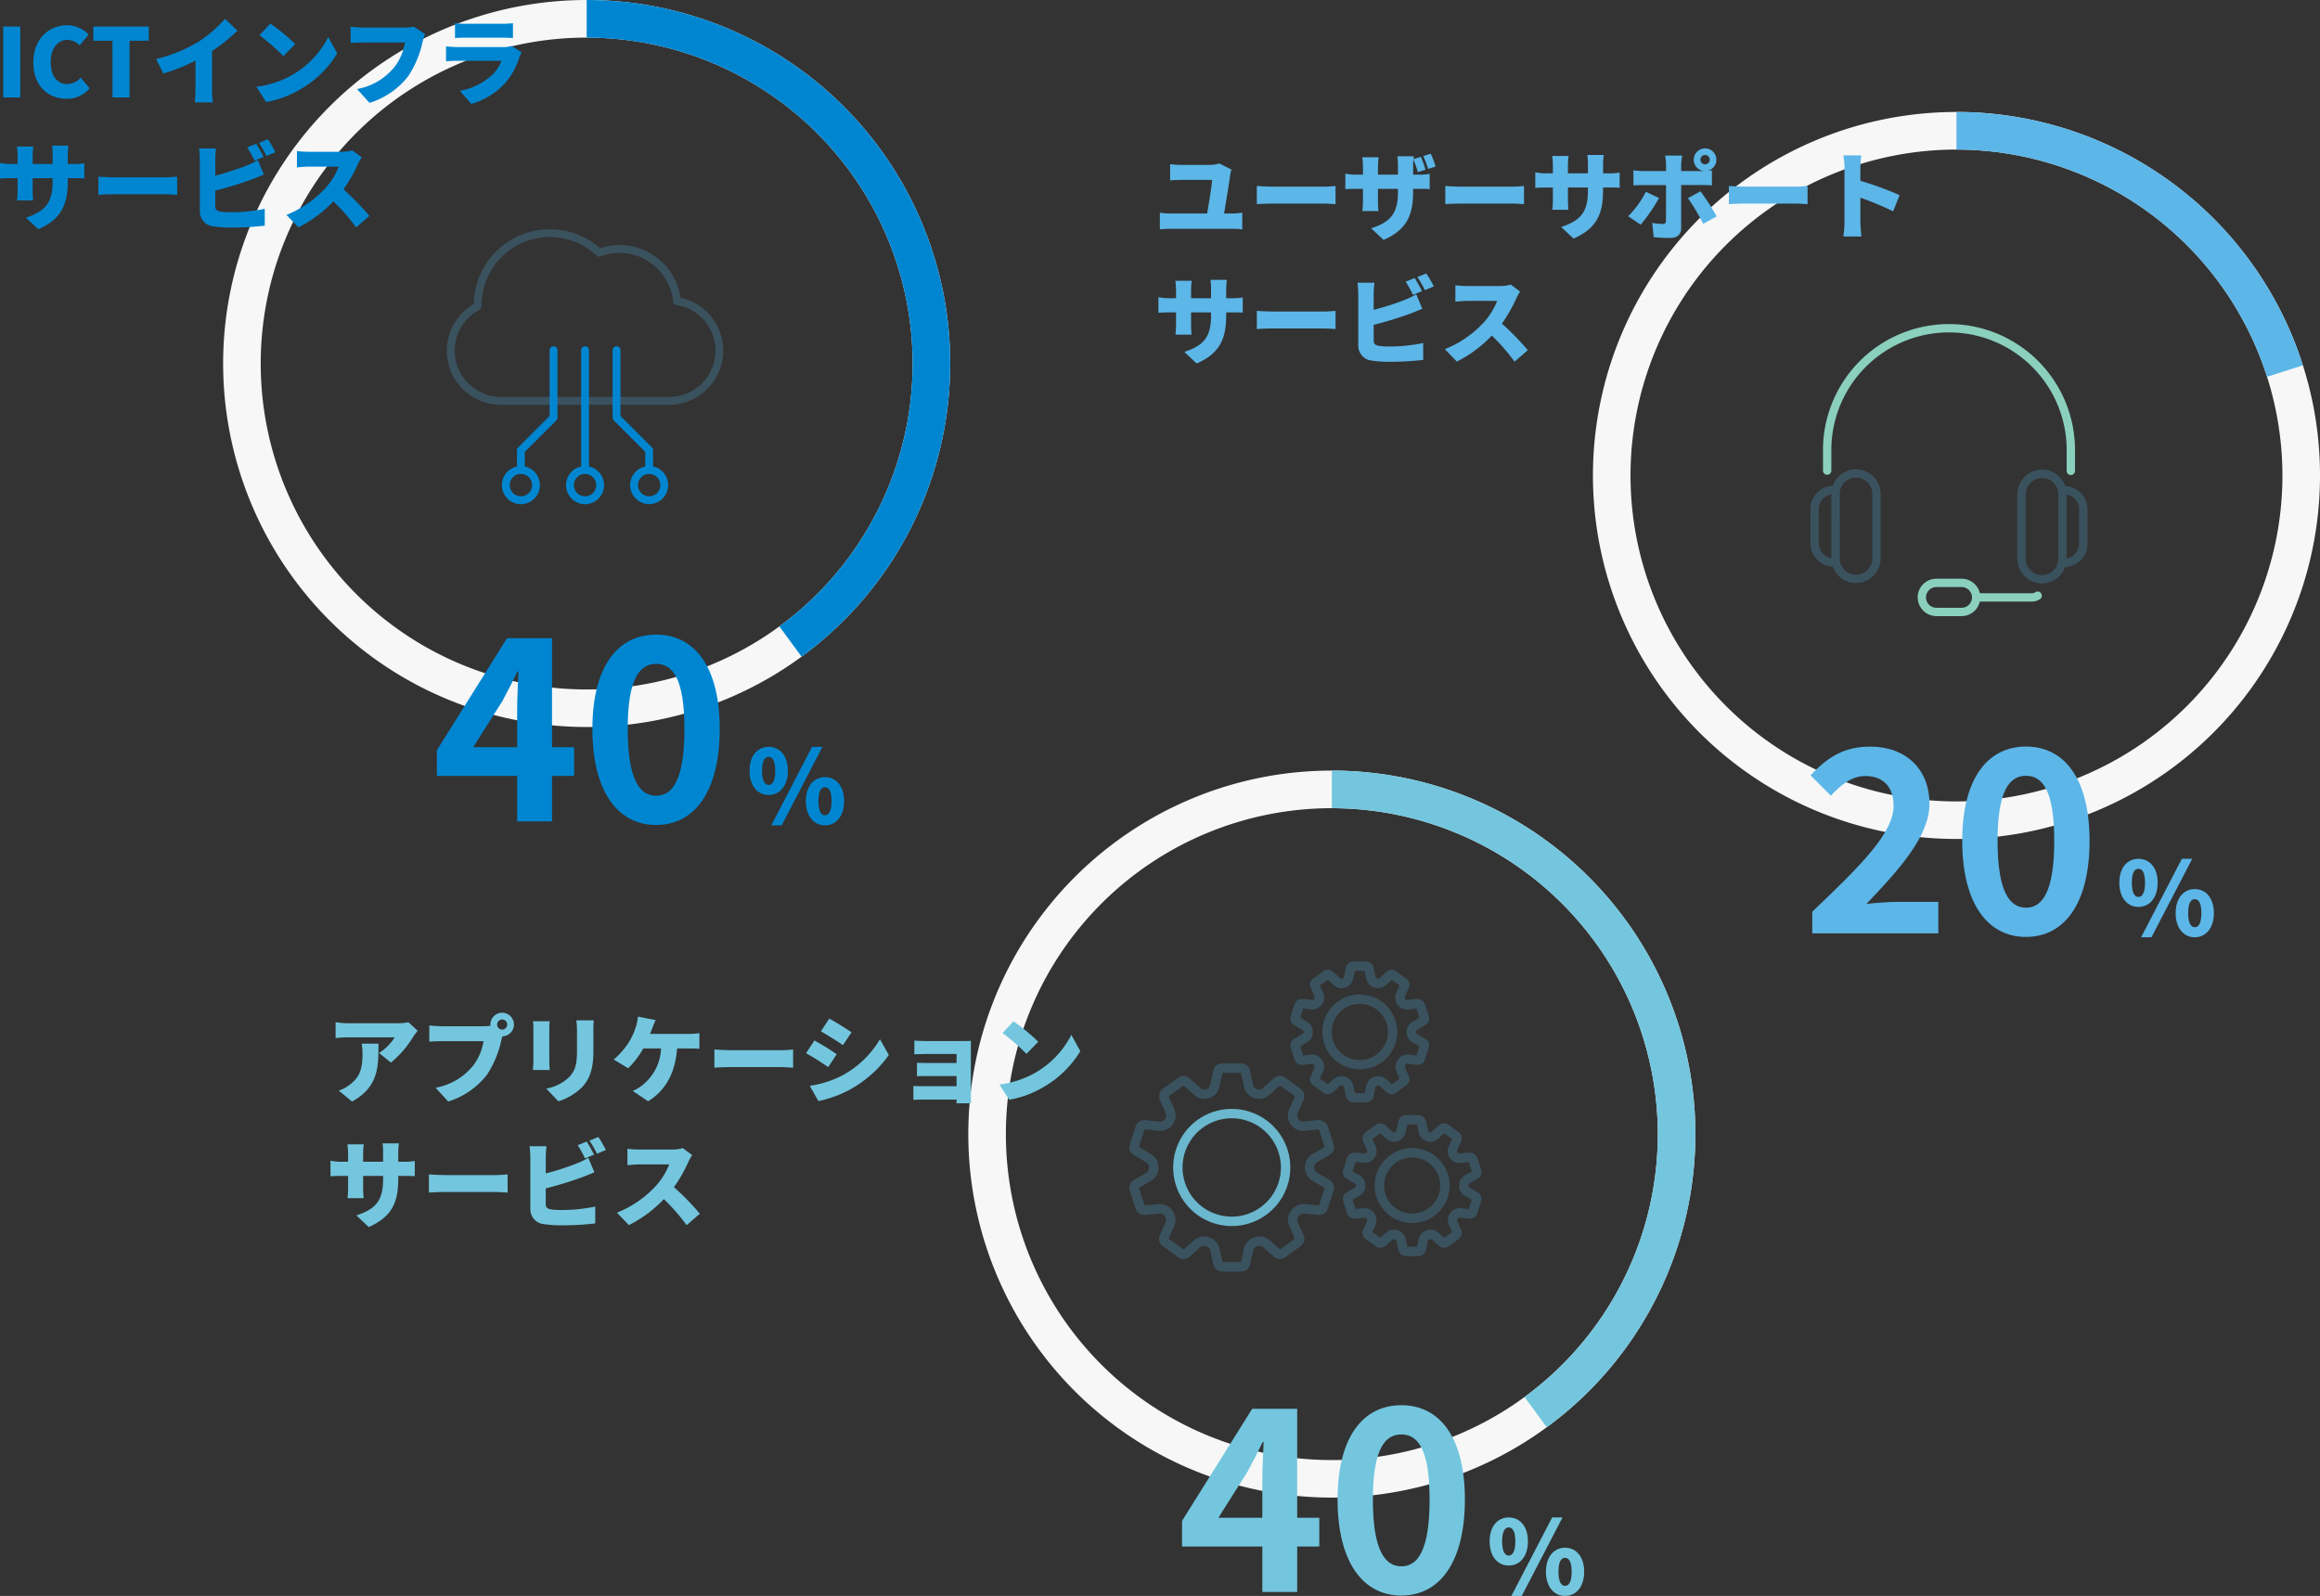 <svg xmlns="http://www.w3.org/2000/svg" xmlns:xlink="http://www.w3.org/1999/xlink" width="287.543" height="197.821" viewBox="0 0 287.543 197.821">
  <rect x="0" y="0" width="287.543" height="197.821" fill="#333333" stroke="none"/>
  <defs>
    <clipPath id="clip-path">
      <path id="楕円形_179" data-name="楕円形 179" d="M45.057,4.661a40.4,40.4,0,1,0,40.4,40.4,40.441,40.441,0,0,0-40.4-40.4m0-4.661A45.057,45.057,0,1,1,0,45.057,45.057,45.057,0,0,1,45.057,0Z" fill="#f7f7f7"/>
    </clipPath>
  </defs>
  <g id="グループ_3201" data-name="グループ 3201" transform="translate(-43.924 -1421.135)">
    <g id="グループ_2866" data-name="グループ 2866">
      <g id="グループ_2865" data-name="グループ 2865" transform="translate(-0.433 -5.399)">
        <path id="パス_37" data-name="パス 37" d="M3130.545,1083.25a7.259,7.259,0,1,1-5.132,2.126,7.237,7.237,0,0,1,5.132-2.126Zm4.309,2.949a6.094,6.094,0,1,0,1.785,4.309A6.076,6.076,0,0,0,3134.854,1086.2Z" transform="translate(-2933.526 480.737)" fill="#6ab7ce" fill-rule="evenodd"/>
        <path id="パス_38" data-name="パス 38" d="M3092.475,1038a.7.7,0,0,0,.713-.15l1.367-1.216a1.106,1.106,0,0,1,1.385-.069l1.927,1.4a1.107,1.107,0,0,1,.42.606l.009.035a1.1,1.1,0,0,1-.065.7l-.729,1.663a.707.707,0,0,0,.08.728l.009.012a.7.7,0,0,0,.664.3l1.7-.168a1.227,1.227,0,0,1,1.3.849l.7,2.164a1.109,1.109,0,0,1-.017.736,1.1,1.1,0,0,1-.477.559l-1.545.9a.707.707,0,0,0-.364.637v.039a.7.7,0,0,0,.363.63l1.547.906a1.1,1.1,0,0,1,.493,1.3l-.736,2.265a1.1,1.1,0,0,1-.446.586l-.048.028a1.1,1.1,0,0,1-.667.145l-1.757-.174a.708.708,0,0,0-.668.3l-.049.067a.724.724,0,0,0-.128.334.739.739,0,0,0,.062.375l.709,1.618a1.1,1.1,0,0,1-.364,1.339l-1.927,1.4a1.1,1.1,0,0,1-1.385-.069l-1.3-1.16a.725.725,0,0,0-.334-.175.737.737,0,0,0-.381.028l-.1.03a.7.7,0,0,0-.469.533l-.374,1.707a1.108,1.108,0,0,1-1.082.872h-2.382a1.109,1.109,0,0,1-1.082-.872l-.373-1.7a.7.7,0,0,0-.49-.54l-.079-.025a.747.747,0,0,0-.381-.027.724.724,0,0,0-.334.176l-1.3,1.159a1.105,1.105,0,0,1-1.386.069l-1.927-1.4a1.109,1.109,0,0,1-.42-.606l-.008-.036a1.1,1.1,0,0,1,.065-.7l.706-1.611a.739.739,0,0,0,.062-.376.726.726,0,0,0-.14-.351l-.04-.054a.71.71,0,0,0-.667-.3l-1.753.174a1.1,1.1,0,0,1-.712-.173h0a1.1,1.1,0,0,1-.447-.584l-.736-2.265a1.1,1.1,0,0,1,.017-.734v0a1.1,1.1,0,0,1,.477-.56l1.54-.9a.727.727,0,0,0,.268-.265l.019-.031a.743.743,0,0,0,.076-.335v-.044a.708.708,0,0,0-.363-.637l-1.542-.9a1.1,1.1,0,0,1-.492-1.3l.735-2.265a1.1,1.1,0,0,1,.446-.585l.048-.028a1.1,1.1,0,0,1,.668-.145l1.8.178a.7.7,0,0,0,.664-.3l.011-.017a.705.705,0,0,0,.08-.728l-.728-1.66a1.1,1.1,0,0,1,.364-1.339l1.926-1.4a1.106,1.106,0,0,1,1.385.069l1.365,1.214a.7.7,0,0,0,.7.153l.045-.015a.722.722,0,0,0,.29-.19v0a.725.725,0,0,0,.168-.337l.391-1.786a1.107,1.107,0,0,1,1.082-.872h2.381a1.109,1.109,0,0,1,1.082.872l.391,1.786a.727.727,0,0,0,.168.337l.02.023a.739.739,0,0,0,.3.179Zm.616,1.162a1.879,1.879,0,0,1-.97-.056h0a1.892,1.892,0,0,1-.79-.491l-.034-.035a1.89,1.89,0,0,1-.446-.873l-.381-1.739h-2.29l-.381,1.739a1.889,1.889,0,0,1-.445.873h0a1.888,1.888,0,0,1-.775.51l-.041.015h0l-.01,0a1.863,1.863,0,0,1-1.842-.386l-1.331-1.184-1.854,1.347.709,1.62a1.858,1.858,0,0,1-.208,1.879l-.012.017a1.865,1.865,0,0,1-1.713.764l-1.757-.174-.708,2.181,1.5.88a1.858,1.858,0,0,1,.937,1.643v.04a1.889,1.889,0,0,1-.219.892l-.026.052a1.885,1.885,0,0,1-.691.688l-1.5.879.708,2.18,1.708-.169a1.856,1.856,0,0,1,1.723.779l.038.052a1.861,1.861,0,0,1,.2,1.871l-.688,1.571,1.854,1.347,1.27-1.129a1.871,1.871,0,0,1,1.852-.384l.073.024a1.865,1.865,0,0,1,1.27,1.4l.363,1.656h2.29l.364-1.66a1.861,1.861,0,0,1,1.239-1.388l.1-.035a1.873,1.873,0,0,1,1.854.384l1.27,1.13,1.854-1.347-.691-1.577a1.856,1.856,0,0,1,.187-1.847l.051-.072a1.855,1.855,0,0,1,1.723-.779l1.711.169.709-2.181-1.508-.883a1.863,1.863,0,0,1-.937-1.631v-.033a1.857,1.857,0,0,1,.937-1.644l1.506-.882-.69-2.122a.078.078,0,0,0-.03-.041.081.081,0,0,0-.05-.011l-1.7.169a1.865,1.865,0,0,1-1.714-.766l-.008-.011a1.862,1.862,0,0,1-.208-1.879l.711-1.622-1.853-1.347-1.333,1.186A1.886,1.886,0,0,1,3093.091,1039.163Z" transform="translate(-2892.305 523.54)" fill="#3a525e" fill-rule="evenodd"/>
        <path id="パス_39" data-name="パス 39" d="M3286.692,961.5a4.642,4.642,0,1,1-3.283,1.36,4.63,4.63,0,0,1,3.283-1.36Zm2.459,2.183a3.478,3.478,0,1,0,1.019,2.459A3.468,3.468,0,0,0,3289.152,963.682Z" transform="translate(-3073.798 588.307)" fill="#3a525e" fill-rule="evenodd"/>
        <path id="パス_40" data-name="パス 40" d="M3258.8,928.456l.029.01a.266.266,0,0,0,.267-.063l.905-.805a.929.929,0,0,1,1.163-.058l1.276.927a.926.926,0,0,1,.305,1.124l-.483,1.1a.3.3,0,0,0-.026.149.294.294,0,0,0,.057.139l.015.019a.282.282,0,0,0,.1.085.294.294,0,0,0,.148.021l1.128-.112a1.008,1.008,0,0,1,1.066.7l.466,1.433a.925.925,0,0,1-.014.618l-.021.048a.924.924,0,0,1-.379.422l-1.023.6a.29.29,0,0,0-.108.1.3.3,0,0,0-.036.148v.026a.291.291,0,0,0,.035.144h0a.287.287,0,0,0,.105.1l1.025.6a.93.93,0,0,1,.4.47.918.918,0,0,1,.014.616l-.487,1.5a.927.927,0,0,1-.974.637l-1.162-.115a.291.291,0,0,0-.15.023.283.283,0,0,0-.114.1l-.026.034a.289.289,0,0,0-.055.138.293.293,0,0,0,.026.149l.469,1.071a.924.924,0,0,1-.305,1.124l-1.275.927a.93.93,0,0,1-1.164-.058l-.863-.768a.292.292,0,0,0-.131-.071.3.3,0,0,0-.152.013l-.068.021a.28.28,0,0,0-.112.074.291.291,0,0,0-.065.132l-.247,1.13a.932.932,0,0,1-.908.733h-1.577a.932.932,0,0,1-.908-.733l-.247-1.127a.282.282,0,0,0-.065-.133.291.291,0,0,0-.127-.079l-.054-.017a.3.3,0,0,0-.151-.012.288.288,0,0,0-.13.071l-.863.768a.929.929,0,0,1-1.163.058l-1.275-.927a.925.925,0,0,1-.306-1.124l.467-1.067a.3.3,0,0,0,.026-.15.287.287,0,0,0-.056-.138l-.027-.037a.277.277,0,0,0-.264-.119l-1.16.115a.925.925,0,0,1-.6-.145l-.052-.038a.925.925,0,0,1-.322-.453l-.487-1.5a.93.93,0,0,1,.014-.618l.021-.048a.928.928,0,0,1,.379-.421l1.02-.6a.289.289,0,0,0,.106-.1l.014-.023a.3.3,0,0,0,.024-.122v-.03a.274.274,0,0,0-.144-.252l-1.021-.6a.926.926,0,0,1-.414-1.087l.488-1.5a.928.928,0,0,1,.374-.492l.054-.031a.926.926,0,0,1,.547-.114l1.192.118a.3.3,0,0,0,.149-.021.284.284,0,0,0,.113-.095l0-.005h0l.016-.022a.274.274,0,0,0,.046-.122v-.007a.305.305,0,0,0-.026-.142l-.482-1.1a.928.928,0,0,1-.045-.613h0a.931.931,0,0,1,.353-.511l1.275-.927a.929.929,0,0,1,1.163.058l.9.8a.265.265,0,0,0,.279.059l.02-.006a.277.277,0,0,0,.112-.072.289.289,0,0,0,.065-.134l.259-1.182a.93.93,0,0,1,.908-.733h1.576a.931.931,0,0,1,.908.733l.259,1.182a.3.3,0,0,0,.063.133h0a.282.282,0,0,0,.113.075Zm.4,1.154a1.442,1.442,0,0,1-.737-.041l-.008,0a1.448,1.448,0,0,1-.632-.4v0a1.451,1.451,0,0,1-.342-.666l-.218-1h-1.2l-.218,1a1.437,1.437,0,0,1-.941,1.06l-.032.012a1.434,1.434,0,0,1-1.412-.3l-.762-.678-.972.706.407.927a1.442,1.442,0,0,1,.118.72v.021a1.448,1.448,0,0,1-.251.663l-.034.049,0,0a1.426,1.426,0,0,1-1.309.584l-1.006-.1-.372,1.144.859.5a1.425,1.425,0,0,1,.716,1.258v.028a1.452,1.452,0,0,1-.159.664l-.028.056a1.447,1.447,0,0,1-.529.527l-.858.5.372,1.144.974-.1a1.422,1.422,0,0,1,1.319.6l.025.035a1.457,1.457,0,0,1,.272.7,1.44,1.44,0,0,1-.117.737l-.392.9.972.706.723-.643a1.44,1.44,0,0,1,1.419-.294l.047.016a1.432,1.432,0,0,1,.973,1.071l.206.941h1.2l.207-.944a1.427,1.427,0,0,1,.94-1.06l.078-.027a1.44,1.44,0,0,1,1.42.294l.723.643.971-.706-.394-.9a1.425,1.425,0,0,1,.157-1.434l.021-.03a1.421,1.421,0,0,1,1.319-.6l.976.1.372-1.144-.863-.5a1.44,1.44,0,0,1-.528-.527h0a1.445,1.445,0,0,1-.19-.718v-.025a1.426,1.426,0,0,1,.716-1.258l.862-.5-.372-1.144-1.01.1a1.431,1.431,0,0,1-1.3-.562l-.026-.034a1.429,1.429,0,0,1-.156-1.436l.407-.93-.971-.706-.765.68A1.447,1.447,0,0,1,3259.207,929.609Z" transform="translate(-3043.778 619.376)" fill="#3a525e" fill-rule="evenodd"/>
        <path id="パス_41" data-name="パス 41" d="M3342.381,1124.947a4.644,4.644,0,1,1-3.283,1.36,4.626,4.626,0,0,1,3.283-1.36Zm2.458,2.183a3.477,3.477,0,1,0,1.019,2.459A3.467,3.467,0,0,0,3344.84,1127.13Z" transform="translate(-3122.999 443.896)" fill="#3a525e" fill-rule="evenodd"/>
        <path id="パス_42" data-name="パス 42" d="M3314.523,1091.913l.009,0a.262.262,0,0,0,.256-.066l.906-.805a.93.93,0,0,1,1.164-.058l1.275.927a.928.928,0,0,1,.351.509v0h0a.923.923,0,0,1-.047.613l-.483,1.1a.269.269,0,0,0,.031.287l.006.008a.292.292,0,0,0,.113.1.3.3,0,0,0,.149.021l1.128-.112a1.013,1.013,0,0,1,1.066.7l.466,1.433a.925.925,0,0,1-.014.618l-.021.049a.933.933,0,0,1-.38.421l-1.024.6a.27.27,0,0,0-.143.252v.026a.288.288,0,0,0,.038.144l.011.021a.318.318,0,0,0,.095.083l1.024.6a.932.932,0,0,1,.4.47.922.922,0,0,1,.014.618l-.487,1.5-.016.044a.927.927,0,0,1-.958.593l-1.163-.115a.293.293,0,0,0-.149.023.288.288,0,0,0-.114.1l-.041.058a.276.276,0,0,0-.04.114.286.286,0,0,0,.025.149l.469,1.071a.925.925,0,0,1-.3,1.124l-1.276.927a.928.928,0,0,1-1.163-.058l-.864-.768a.288.288,0,0,0-.13-.071.3.3,0,0,0-.152.013l-.068.021a.283.283,0,0,0-.112.074.3.3,0,0,0-.065.132l-.246,1.13a.932.932,0,0,1-.909.733h-1.577a.933.933,0,0,1-.908-.733l-.247-1.127a.288.288,0,0,0-.064-.133.294.294,0,0,0-.128-.079l-.053-.017a.3.3,0,0,0-.152-.012.288.288,0,0,0-.13.071l-.864.768a.929.929,0,0,1-1.163.058l-1.275-.927a.923.923,0,0,1-.3-1.124l.467-1.067a.276.276,0,0,0-.03-.288l-.028-.037a.286.286,0,0,0-.115-.1.289.289,0,0,0-.149-.022l-1.161.115a.924.924,0,0,1-.6-.145h0a.922.922,0,0,1-.375-.491l-.487-1.5-.012-.042a.922.922,0,0,1,.027-.576l.021-.048a.926.926,0,0,1,.379-.421l1.02-.6a.283.283,0,0,0,.106-.1l.014-.023a.312.312,0,0,0,.023-.121v-.03a.3.3,0,0,0-.036-.148.289.289,0,0,0-.108-.1l-1.021-.6a.921.921,0,0,1-.415-1.088l.487-1.5.017-.043a.92.92,0,0,1,.958-.593l1.194.118a.273.273,0,0,0,.262-.116l.008-.012a.3.3,0,0,0,.057-.139v-.007a.3.3,0,0,0-.027-.142l-.481-1.1a.925.925,0,0,1-.048-.613.579.579,0,0,1,.023-.068.926.926,0,0,1,.33-.443l1.276-.927a.926.926,0,0,1,1.161.058h0l.9.8a.265.265,0,0,0,.28.059l.02-.006a.279.279,0,0,0,.111-.072.3.3,0,0,0,.065-.134l.259-1.185a.932.932,0,0,1,.908-.73h1.576a.932.932,0,0,1,.908.73l.259,1.185a.288.288,0,0,0,.063.133h0a.293.293,0,0,0,.126.079l.018,0Zm-.389,1.1h0a1.459,1.459,0,0,1-.614-.4v0a1.454,1.454,0,0,1-.342-.667l-.218-1h-1.2l-.218,1a1.436,1.436,0,0,1-.943,1.061l-.03.011a1.434,1.434,0,0,1-1.413-.3l-.762-.679-.971.706.406.928a1.446,1.446,0,0,1,.119.72l0,.02a1.453,1.453,0,0,1-.276.7l-.009.012a1.428,1.428,0,0,1-1.311.584l-1.006-.1-.372,1.144.859.5a1.422,1.422,0,0,1,.716,1.257v.028a1.45,1.45,0,0,1-.159.664l-.029.056a1.444,1.444,0,0,1-.529.527l-.858.5.372,1.144.974-.1a1.424,1.424,0,0,1,1.32.6l.024.035a1.423,1.423,0,0,1,.155,1.432l-.392.9.972.706.722-.643a1.44,1.44,0,0,1,1.418-.294l.048.016a1.432,1.432,0,0,1,.973,1.072l.206.941h1.2l.206-.944a1.426,1.426,0,0,1,.94-1.06l.078-.027a1.439,1.439,0,0,1,1.42.294l.722.643.972-.706-.394-.9a1.423,1.423,0,0,1,.123-1.385l.055-.081a1.46,1.46,0,0,1,.578-.477,1.443,1.443,0,0,1,.741-.118l.976.1.372-1.144-.862-.5a1.445,1.445,0,0,1-.494-.473l-.035-.054a1.443,1.443,0,0,1-.188-.718v-.025a1.426,1.426,0,0,1,.717-1.258l.861-.5-.372-1.144-1.011.1a1.432,1.432,0,0,1-1.313-.586l-.006-.007a1.428,1.428,0,0,1-.159-1.439l.407-.929-.972-.706-.765.68a1.427,1.427,0,0,1-1.36.311A.589.589,0,0,1,3314.134,1093.01Z" transform="translate(-3092.979 474.966)" fill="#3a525e" fill-rule="evenodd"/>
      </g>
      <path id="楕円形_179-4" data-name="楕円形 179" d="M45.057,4.661a40.4,40.4,0,1,0,40.4,40.4,40.441,40.441,0,0,0-40.4-40.4m0-4.661A45.057,45.057,0,1,1,0,45.057,45.057,45.057,0,0,1,45.057,0Z" transform="translate(163.937 1516.652)" fill="#f7f7f7"/>
      <g id="マスクグループ_116" data-name="マスクグループ 116" transform="translate(163.937 1516.652)" clip-path="url(#clip-path)">
        <path id="パス_7698" data-name="パス 7698" d="M4008,2063.617v50.851l34.076,46.415,25.691-33.4-7.042-55.421Z" transform="translate(-3962.943 -2069.353)" fill="#73c6de"/>
      </g>
      <path id="パス_15578" data-name="パス 15578" d="M5.554-22.8l3.623-5.733c.661-1.26,1.291-2.425,1.858-3.654h.126C11.1-30.828,11-28.686,11-27.331V-22.8ZM11-13.6H15.32v-5.639h2.74V-22.8H15.32V-36.309H9.744L1.05-22.417v3.181H11Zm17.231.441c4.788,0,7.875-4.19,7.875-11.907,0-7.655-3.087-11.687-7.875-11.687s-7.906,4-7.906,11.687C20.328-17.346,23.447-13.156,28.235-13.156Zm0-3.622c-2.016,0-3.528-1.953-3.528-8.285,0-6.3,1.512-8.064,3.528-8.064s3.5,1.764,3.5,8.064C31.731-18.732,30.251-16.779,28.235-16.779Z" transform="translate(189.378 1632.068)" fill="#73c6de"/>
      <path id="パス_15579" data-name="パス 15579" d="M2.929-9.2c1.373,0,2.381-1.121,2.381-3S4.3-15.16,2.929-15.16.56-14.076.56-12.2,1.555-9.2,2.929-9.2Zm0-1.235c-.441,0-.819-.454-.819-1.764s.378-1.726.819-1.726.819.416.819,1.726S3.37-10.435,2.929-10.435Zm.328,5H4.542L9.594-15.16H8.309Zm6.653,0c1.361,0,2.369-1.121,2.369-3s-1.008-2.974-2.369-2.974S7.54-10.309,7.54-8.432,8.548-5.433,9.909-5.433Zm0-1.247c-.441,0-.819-.441-.819-1.751s.378-1.726.819-1.726.819.4.819,1.726S10.35-6.68,9.909-6.68Z" transform="translate(227.989 1624.389)" fill="#73c6de"/>
    </g>
    <path id="パス_15580" data-name="パス 15580" d="M11.636-11.627,10.5-12.676a8.146,8.146,0,0,1-1.415.118H2.967a10.256,10.256,0,0,1-1.5-.13v1.97a14.165,14.165,0,0,1,1.5-.094H8.794A6.41,6.41,0,0,1,6.848-8.867l1.474,1.18a12.343,12.343,0,0,0,2.784-3.232C11.224-11.108,11.495-11.45,11.636-11.627Zm-4.86,1.6H4.7A6.717,6.717,0,0,1,4.8-8.843c0,1.923-.295,2.925-1.6,3.916a4.581,4.581,0,0,1-1.345.72L3.51-2.851C6.836-4.7,6.777-7.251,6.777-10.023Zm14.709-2.371a.629.629,0,0,1,.625-.625.629.629,0,0,1,.625.625.629.629,0,0,1-.625.625A.629.629,0,0,1,21.485-12.393Zm-.837,0a.623.623,0,0,0,.012.153,6.148,6.148,0,0,1-.849.059h-5.2c-.389,0-1.168-.059-1.533-.106v2.017c.307-.024.955-.059,1.533-.059H19.8a6.626,6.626,0,0,1-1.3,3.043,7.719,7.719,0,0,1-4.636,2.725l1.557,1.71a9.673,9.673,0,0,0,4.8-3.314A12.428,12.428,0,0,0,22-10.435c.035-.142.083-.318.142-.5a1.463,1.463,0,0,0,1.427-1.463,1.47,1.47,0,0,0-1.463-1.463A1.47,1.47,0,0,0,20.648-12.393Zm12.81-.519H31.3a9.33,9.33,0,0,1,.083,1.274V-9.2c0,1.628-.165,2.465-.955,3.3a5.388,5.388,0,0,1-2.854,1.439l1.5,1.581a7.369,7.369,0,0,0,2.89-1.7c.9-.944,1.451-2.123,1.451-4.494v-2.571C33.41-12.158,33.434-12.559,33.458-12.912ZM28-12.806H25.932a9.111,9.111,0,0,1,.047.932v4c0,.366-.047.873-.059,1.109H28c-.024-.307-.047-.8-.047-1.1v-4.01C27.949-12.3,27.973-12.511,28-12.806Zm13.14-.142-2.206-.436a5.36,5.36,0,0,1-.283,1.356,8.182,8.182,0,0,1-.7,1.592,9.155,9.155,0,0,1-2.017,2.371l1.793,1.085A10.412,10.412,0,0,0,39.6-9.433H41.8A6.072,6.072,0,0,1,39.485-4.88a4.762,4.762,0,0,1-1.2.708L40.2-2.887C42.4-4.255,43.566-6.425,43.79-9.433h1.463c.271,0,.814,0,1.3.047v-1.946a8.946,8.946,0,0,1-1.3.094H40.44c.094-.248.189-.472.259-.672C40.806-12.169,40.983-12.629,41.136-12.948ZM48.414-9.3V-7.05c.484-.035,1.368-.071,2.041-.071h6.263c.484,0,1.144.059,1.451.071V-9.3c-.342.024-.92.083-1.451.083H50.454C49.876-9.221,48.886-9.268,48.414-9.3Zm14.237-3.833-1.038,1.581c.826.46,2.029,1.227,2.736,1.7l1.062-1.581C64.738-11.9,63.476-12.688,62.651-13.136ZM60.233-4.8,61.306-2.91a14.389,14.389,0,0,0,3.951-1.451,14.469,14.469,0,0,0,4.777-4.258l-1.1-1.958a12.034,12.034,0,0,1-4.659,4.482A12.835,12.835,0,0,1,60.233-4.8Zm.578-5.626L59.773-8.843c.837.448,2.029,1.227,2.748,1.722l1.05-1.6A32.111,32.111,0,0,0,60.811-10.424Zm12.385.012V-8.7c.33-.024,1.1-.047,1.6-.047h3.633v1.121h-3.48c-.472,0-1.073-.012-1.427-.035v1.675c.307-.024.955-.024,1.427-.024h3.48V-4.75H74.127a10.48,10.48,0,0,1-1.05-.047v1.734c.2-.012.72-.035,1.038-.035h4.317c0,.177-.012.354-.012.46h1.793c0-.224-.012-.708-.012-.9V-9.468c0-.259,0-.731.012-.908-.2.012-.72.024-1,.024H74.8C74.292-10.353,73.549-10.376,73.2-10.412Zm12.291-2.383L84.13-11.344A24.584,24.584,0,0,1,87.09-8.761l1.463-1.5A23.8,23.8,0,0,0,85.486-12.794ZM83.74-4.962l1.215,1.887a12.587,12.587,0,0,0,4.223-1.557A12.755,12.755,0,0,0,93.766-9.1L92.658-11.12A11.4,11.4,0,0,1,88.152-6.4,12.138,12.138,0,0,1,83.74-4.962ZM9.23,6.744V6.367h.637c.672,0,1.085,0,1.415.035V4.515a7.572,7.572,0,0,1-1.427.094H9.23V3.5a9.452,9.452,0,0,1,.083-1.168H7.284A7.7,7.7,0,0,1,7.355,3.5V4.609H4.878V3.642A9.187,9.187,0,0,1,4.96,2.451H2.932a10.266,10.266,0,0,1,.083,1.18v.979H2.165A6.979,6.979,0,0,1,.832,4.48V6.414c.342-.024.7-.047,1.333-.047h.849V7.794a11.511,11.511,0,0,1-.071,1.333H4.937c-.024-.295-.059-.755-.059-1.333V6.367H7.355v.425c0,2.666-.955,3.692-3.314,4.47L5.574,12.7C8.511,11.415,9.23,9.54,9.23,6.744Zm3.8-.566V8.431c.484-.035,1.368-.071,2.041-.071h6.263c.484,0,1.144.059,1.451.071V6.178c-.342.024-.92.083-1.451.083H15.069C14.491,6.261,13.5,6.213,13.028,6.178ZM32.585,2.109l-1.109.448a15.98,15.98,0,0,1,.908,1.64L33.5,3.725C33.292,3.312,32.88,2.545,32.585,2.109Zm1.451-.566-1.109.448a13.157,13.157,0,0,1,.932,1.628l1.109-.472A16.835,16.835,0,0,0,34.035,1.543ZM27.607,2.687h-2.1a12.9,12.9,0,0,1,.094,1.38v6.381a1.853,1.853,0,0,0,1.734,1.9,13.558,13.558,0,0,0,2.041.142,35.313,35.313,0,0,0,4.27-.236V10.165a20.423,20.423,0,0,1-4.152.425,9.54,9.54,0,0,1-1.25-.059c-.507-.094-.731-.212-.731-.672V7.912a46.638,46.638,0,0,0,4.506-1.38c.413-.153,1-.4,1.522-.613l-.755-1.8a9.211,9.211,0,0,1-1.427.7,33.052,33.052,0,0,1-3.845,1.238V4.067A11.631,11.631,0,0,1,27.607,2.687Zm18.058,1.1L44.5,2.923a4.99,4.99,0,0,1-1.415.177h-3.94a14,14,0,0,1-1.51-.094V5.034c.33-.024.979-.094,1.51-.094h3.668A8.65,8.65,0,0,1,41.16,7.605a13.153,13.153,0,0,1-4.824,3.314l1.486,1.545a15.8,15.8,0,0,0,4.329-3.22,23.418,23.418,0,0,1,2.819,3.232l1.64-1.427A31.425,31.425,0,0,0,43.4,7.759a18.282,18.282,0,0,0,1.781-3.114A6.608,6.608,0,0,1,45.666,3.784Z" transform="translate(84.053 1560.528)" fill="#73c6de"/>
    <g id="グループ_2275" data-name="グループ 2275" transform="translate(99.3 1449.553)">
      <path id="パス_27" data-name="パス 27" d="M3458.424,914.82a6.71,6.71,0,0,1-1.4,13.27h-20.85a6.7,6.7,0,0,1-5.743-10.167,6.786,6.786,0,0,1,2.367-2.336,9.432,9.432,0,0,1,15.667-6.9,7.624,7.624,0,0,1,9.963,6.137Zm2.956,2.84a5.751,5.751,0,0,0-3.456-1.948.485.485,0,0,1-.422-.436,6.667,6.667,0,0,0-7.823-5.908h0a6.628,6.628,0,0,0-1.146.319.485.485,0,0,1-.513-.1,8.464,8.464,0,0,0-14.251,6.177h0v.069a.486.486,0,0,1-.258.464,5.812,5.812,0,0,0-2.251,2.123,5.742,5.742,0,0,0,4.915,8.691h20.85a5.731,5.731,0,0,0,4.36-9.456Z" transform="translate(-3429.46 -906.331)" fill="#3a525e" fill-rule="evenodd"/>
      <path id="パス_34" data-name="パス 34" d="M3509.444,1055.778a.487.487,0,0,1,.974,0V1070.2a2.357,2.357,0,0,1,1.181,3.974l0,0a2.353,2.353,0,0,1-3.331,0h0a2.359,2.359,0,0,1,1.18-3.975v-14.418Zm6.075,16.726a2.36,2.36,0,0,1,1.872-2.308v-1.814l-3.895-3.895a.485.485,0,0,1-.15-.351v-8.359a.487.487,0,0,1,.974,0v8.157l3.9,3.9a.484.484,0,0,1,.142.344v2.015a2.357,2.357,0,0,1,1.181,3.974l0,0a2.353,2.353,0,0,1-3.331,0h0a2.351,2.351,0,0,1-.691-1.667Zm1.379-.979a1.385,1.385,0,0,0,0,1.958v0a1.389,1.389,0,0,0,1.958,0l0,0a1.386,1.386,0,0,0-.969-2.364h-.025a1.381,1.381,0,0,0-.966.406Zm-7.947,0a1.386,1.386,0,0,0,0,1.958v0a1.389,1.389,0,0,0,1.958,0l0,0a1.386,1.386,0,0,0-.969-2.364h-.025a1.381,1.381,0,0,0-.967.406Zm-9.326.979a2.36,2.36,0,0,1,1.872-2.308v-2.015a.485.485,0,0,1,.143-.344l3.9-3.9v-8.157a.487.487,0,0,1,.974,0v8.359a.485.485,0,0,1-.15.351l-3.9,3.895v1.814a2.357,2.357,0,0,1,1.181,3.974l0,0a2.354,2.354,0,0,1-3.331,0h0a2.351,2.351,0,0,1-.691-1.667Zm1.379-.979a1.386,1.386,0,0,0,0,1.958v0a1.389,1.389,0,0,0,1.958,0l0,0a1.386,1.386,0,0,0-.968-2.364h-.025a1.382,1.382,0,0,0-.967.406Zm.979-.405h0Z" transform="translate(-3492.796 -1040.79)" fill="#0086d1" fill-rule="evenodd"/>
    </g>
    <g id="グループ_2278" data-name="グループ 2278" transform="translate(71.58 1421.135)">
      <path id="楕円形_179-5" data-name="楕円形 179" d="M45.057,4.661a40.4,40.4,0,1,0,40.4,40.4,40.441,40.441,0,0,0-40.4-40.4m0-4.661A45.057,45.057,0,1,1,0,45.057,45.057,45.057,0,0,1,45.057,0Z" transform="translate(0)" fill="#f7f7f7"/>
      <g id="マスクグループ_116-2" data-name="マスクグループ 116" transform="translate(0 0)" clip-path="url(#clip-path)">
        <path id="パス_7698-2" data-name="パス 7698" d="M4008,2063.617v50.851l34.076,46.415,25.691-33.4-7.042-55.421Z" transform="translate(-3962.943 -2069.353)" fill="#0086d1"/>
      </g>
    </g>
    <path id="パス_15581" data-name="パス 15581" d="M5.554-22.8l3.623-5.733c.661-1.26,1.291-2.425,1.858-3.654h.126C11.1-30.828,11-28.686,11-27.331V-22.8ZM11-13.6H15.32v-5.639h2.74V-22.8H15.32V-36.309H9.744L1.05-22.417v3.181H11Zm17.231.441c4.788,0,7.875-4.19,7.875-11.907,0-7.655-3.087-11.687-7.875-11.687s-7.906,4-7.906,11.687C20.328-17.346,23.447-13.156,28.235-13.156Zm0-3.622c-2.016,0-3.528-1.953-3.528-8.285,0-6.3,1.512-8.064,3.528-8.064s3.5,1.764,3.5,8.064C31.731-18.732,30.251-16.779,28.235-16.779Z" transform="translate(97.021 1536.551)" fill="#0086d1"/>
    <path id="パス_15582" data-name="パス 15582" d="M2.929-9.2c1.373,0,2.381-1.121,2.381-3S4.3-15.16,2.929-15.16.56-14.076.56-12.2,1.555-9.2,2.929-9.2Zm0-1.235c-.441,0-.819-.454-.819-1.764s.378-1.726.819-1.726.819.416.819,1.726S3.37-10.435,2.929-10.435Zm.328,5H4.542L9.594-15.16H8.309Zm6.653,0c1.361,0,2.369-1.121,2.369-3s-1.008-2.974-2.369-2.974S7.54-10.309,7.54-8.432,8.548-5.433,9.909-5.433Zm0-1.247c-.441,0-.819-.441-.819-1.751s.378-1.726.819-1.726.819.4.819,1.726S10.35-6.68,9.909-6.68Z" transform="translate(136.263 1528.871)" fill="#0086d1"/>
    <path id="パス_15583" data-name="パス 15583" d="M1.233-3.473H3.344v-8.787H1.233Zm7.844.165a3.652,3.652,0,0,0,2.866-1.3L10.834-5.927a2.26,2.26,0,0,1-1.675.8c-1.238,0-2.041-1.014-2.041-2.76,0-1.71.932-2.725,2.064-2.725a2.226,2.226,0,0,1,1.533.684l1.1-1.345a3.738,3.738,0,0,0-2.666-1.144c-2.229,0-4.187,1.675-4.187,4.6C4.96-4.841,6.848-3.308,9.077-3.308Zm5.7-.165h2.111V-10.5h2.383v-1.757H12.4V-10.5h2.371Zm5.414-4.765.885,1.8a23.421,23.421,0,0,0,3.987-1.592V-4.57a15.925,15.925,0,0,1-.094,1.71H27.23a8.809,8.809,0,0,1-.118-1.71V-9.217a22.7,22.7,0,0,0,3.149-2.524l-1.545-1.474a15.863,15.863,0,0,1-3.373,2.9A18.7,18.7,0,0,1,20.188-8.238Zm14.154-4.388-1.356,1.451a24.584,24.584,0,0,1,2.961,2.583l1.463-1.5A23.8,23.8,0,0,0,34.342-12.626ZM32.6-4.794l1.215,1.887a12.587,12.587,0,0,0,4.223-1.557,12.755,12.755,0,0,0,4.588-4.47l-1.109-2.017a11.4,11.4,0,0,1-4.506,4.718A12.138,12.138,0,0,1,32.6-4.794Zm20.925-6.534-1.415-.908a4.728,4.728,0,0,1-1.085.106h-5.2c-.389,0-1.168-.059-1.533-.106v2.017c.307-.024.955-.059,1.533-.059h5.19a6.626,6.626,0,0,1-1.3,3.043,7.719,7.719,0,0,1-4.636,2.725L46.633-2.8a9.673,9.673,0,0,0,4.8-3.314,12.428,12.428,0,0,0,1.781-4.27A5.86,5.86,0,0,1,53.521-11.329Zm3.7-1.345v1.84c.354-.035.92-.047,1.321-.047h4.447c.448,0,1.085.024,1.415.047v-1.84a13.24,13.24,0,0,1-1.392.071h-4.47A11.308,11.308,0,0,1,57.225-12.673Zm8.257,3.609-1.262-.79a2.748,2.748,0,0,1-.991.142H57.614c-.4,0-.955-.035-1.5-.083v1.84c.531-.047,1.2-.059,1.5-.059h5.367a4.631,4.631,0,0,1-1.1,1.71,8.085,8.085,0,0,1-4.058,2.017l1.427,1.616a9.033,9.033,0,0,0,4.211-2.607A9.1,9.1,0,0,0,65.222-8.5,4.581,4.581,0,0,1,65.481-9.064ZM9.23,6.912V6.535h.637c.672,0,1.085,0,1.415.035V4.683a7.572,7.572,0,0,1-1.427.094H9.23V3.669A9.452,9.452,0,0,1,9.313,2.5H7.284a7.7,7.7,0,0,1,.071,1.168V4.777H4.878V3.81A9.187,9.187,0,0,1,4.96,2.619H2.932A10.266,10.266,0,0,1,3.014,3.8v.979H2.165a6.979,6.979,0,0,1-1.333-.13V6.582c.342-.024.7-.047,1.333-.047h.849V7.962a11.511,11.511,0,0,1-.071,1.333H4.937C4.913,9,4.878,8.54,4.878,7.962V6.535H7.355V6.96c0,2.666-.955,3.692-3.314,4.47l1.533,1.439C8.511,11.583,9.23,9.708,9.23,6.912Zm3.8-.566V8.6c.484-.035,1.368-.071,2.041-.071h6.263c.484,0,1.144.059,1.451.071V6.346c-.342.024-.92.083-1.451.083H15.069C14.491,6.429,13.5,6.382,13.028,6.346ZM32.585,2.277l-1.109.448a15.98,15.98,0,0,1,.908,1.64L33.5,3.893C33.292,3.48,32.88,2.713,32.585,2.277Zm1.451-.566-1.109.448a13.157,13.157,0,0,1,.932,1.628l1.109-.472A16.835,16.835,0,0,0,34.035,1.711ZM27.607,2.855h-2.1a12.9,12.9,0,0,1,.094,1.38v6.381a1.853,1.853,0,0,0,1.734,1.9,13.558,13.558,0,0,0,2.041.142,35.313,35.313,0,0,0,4.27-.236V10.333a20.423,20.423,0,0,1-4.152.425,9.54,9.54,0,0,1-1.25-.059c-.507-.094-.731-.212-.731-.672V8.08A46.638,46.638,0,0,0,32.019,6.7c.413-.153,1-.4,1.522-.613l-.755-1.8a9.211,9.211,0,0,1-1.427.7,33.052,33.052,0,0,1-3.845,1.238V4.235A11.631,11.631,0,0,1,27.607,2.855Zm18.058,1.1L44.5,3.091a4.99,4.99,0,0,1-1.415.177h-3.94a14,14,0,0,1-1.51-.094V5.2c.33-.024.979-.094,1.51-.094h3.668A8.65,8.65,0,0,1,41.16,7.773a13.153,13.153,0,0,1-4.824,3.314l1.486,1.545a15.8,15.8,0,0,0,4.329-3.22,23.418,23.418,0,0,1,2.819,3.232l1.64-1.427A31.425,31.425,0,0,0,43.4,7.927a18.282,18.282,0,0,0,1.781-3.114A6.608,6.608,0,0,1,45.666,3.952Z" transform="translate(43.092 1436.684)" fill="#0086d1"/>
    <g id="グループ_2274" data-name="グループ 2274" transform="translate(268.317 1461.305)">
      <path id="パス_34-2" data-name="パス 34" d="M2361.219,924.527a.517.517,0,1,1-1.034,0v-2.578a14.584,14.584,0,0,0-29.168,0v2.544a.517.517,0,1,1-1.034,0v-2.544a15.618,15.618,0,0,1,31.237,0Z" transform="translate(-2328.433 -906.331)" fill="#8ad0bd" fill-rule="evenodd"/>
      <path id="パス_35" data-name="パス 35" d="M2443.441,1213.849a2.322,2.322,0,0,1,2.317-2.317h3.135a2.324,2.324,0,0,1,2.258,1.8h6.471a.7.7,0,0,0,.21-.031.716.716,0,0,0,.192-.093.515.515,0,0,1,.586.848,1.737,1.737,0,0,1-.988.311h-6.471a2.324,2.324,0,0,1-.621,1.119l-.032.029a2.309,2.309,0,0,1-1.6.651h-3.135a2.309,2.309,0,0,1-1.636-.68l-.03-.032a2.31,2.31,0,0,1-.651-1.6Zm1.035,0a1.278,1.278,0,0,0,.353.883l.024.022a1.277,1.277,0,0,0,.905.377h3.135a1.28,1.28,0,0,0,.884-.354l.021-.023a1.278,1.278,0,0,0,.377-.905h0a1.287,1.287,0,0,0-1.282-1.282h-3.135a1.287,1.287,0,0,0-1.282,1.282Z" transform="translate(-2430.158 -1179.968)" fill="#8ad0bd" fill-rule="evenodd"/>
      <path id="パス_36" data-name="パス 36" d="M2318.668,1091.815l.006.032a2.018,2.018,0,0,0,3.994-.409v-8a2.016,2.016,0,0,0-3.443-1.427l0,0a2.021,2.021,0,0,0-.549,1.013.321.321,0,0,1-.007.037,2.012,2.012,0,0,0-.035.374v8a2,2,0,0,0,.035.377Zm-.9.633a2.873,2.873,0,0,1-1.92-.844l-.029-.031a2.871,2.871,0,0,1-.817-2V1085.3a2.873,2.873,0,0,1,.846-2.033h0a2.872,2.872,0,0,1,1.921-.844,3.071,3.071,0,0,1,.723-1.144l0,0a3.037,3.037,0,0,1,4.307,0l0,0a3.042,3.042,0,0,1,.9,2.154v8a3.042,3.042,0,0,1-.9,2.154l0,0a3.037,3.037,0,0,1-4.309,0l0,0a3.068,3.068,0,0,1-.723-1.144Zm-.173-8.969a1.846,1.846,0,0,0-1.016.52h0a1.838,1.838,0,0,0-.541,1.3v4.268a1.837,1.837,0,0,0,.519,1.281l.024.023a1.846,1.846,0,0,0,1.016.52Z" transform="translate(-2315.006 -1062.382)" fill="#3a525e" fill-rule="evenodd"/>
      <path id="パス_37-2" data-name="パス 37" d="M2567.922,1092.169l.007-.032a2.037,2.037,0,0,0,.035-.376v-8a2.012,2.012,0,0,0-.036-.378v0l-.005-.023v0h0a2.018,2.018,0,0,0-.551-1.019l-.023-.024a2.012,2.012,0,0,0-2.827.022l0,0a2.01,2.01,0,0,0-.591,1.425v8a2.018,2.018,0,0,0,3.994.409Zm1.076-.453a1.854,1.854,0,0,0,1.558-1.823v-4.269a1.838,1.838,0,0,0-.541-1.3h0a1.845,1.845,0,0,0-1.016-.52v7.915Zm-.173-8.97a2.873,2.873,0,0,1,1.92.844h0a2.874,2.874,0,0,1,.846,2.033v4.269a2.888,2.888,0,0,1-2.766,2.878,3.065,3.065,0,0,1-.723,1.144l0,0a3.037,3.037,0,0,1-4.308,0l0,0a3.042,3.042,0,0,1-.9-2.154v-8a3.045,3.045,0,0,1,.9-2.153l0,0a3.037,3.037,0,0,1,4.28-.029l.031.029A3.056,3.056,0,0,1,2568.826,1082.745Z" transform="translate(-2537.257 -1062.669)" fill="#3a525e" fill-rule="evenodd"/>
    </g>
    <g id="グループ_2280" data-name="グループ 2280" transform="translate(241.354 1435.014)">
      <path id="楕円形_179-6" data-name="楕円形 179" d="M45.057,4.661a40.4,40.4,0,1,0,40.4,40.4,40.441,40.441,0,0,0-40.4-40.4m0-4.661A45.057,45.057,0,1,1,0,45.057,45.057,45.057,0,0,1,45.057,0Z" transform="translate(0)" fill="#f7f7f7"/>
      <g id="マスクグループ_116-3" data-name="マスクグループ 116" transform="translate(0 0)" clip-path="url(#clip-path)">
        <path id="パス_7698-3" data-name="パス 7698" d="M4008,2063.617v50.851l52.725-16.834,7.042,29.854-7.042-55.421Z" transform="translate(-3962.943 -2069.353)" fill="#5cb6e8"/>
      </g>
    </g>
    <path id="パス_15584" data-name="パス 15584" d="M2.021-13.6H17.644V-17.5h-5.1c-1.1,0-2.646.126-3.811.252,4.158-4.347,7.812-8.442,7.812-12.411,0-4.284-2.929-7.087-7.339-7.087-3.182,0-5.26,1.26-7.4,3.56l2.52,2.52C5.517-31.962,6.9-33.1,8.6-33.1c2.237,0,3.5,1.386,3.5,3.686,0,3.37-4,7.34-10.08,13.135Zm26.492.441c4.788,0,7.875-4.19,7.875-11.907,0-7.655-3.087-11.687-7.875-11.687s-7.906,4-7.906,11.687C20.606-17.346,23.724-13.156,28.512-13.156Zm0-3.622c-2.016,0-3.528-1.953-3.528-8.285,0-6.3,1.512-8.064,3.528-8.064s3.5,1.764,3.5,8.064C32.008-18.732,30.528-16.779,28.512-16.779Z" transform="translate(266.518 1550.426)" fill="#5cb6e8"/>
    <path id="パス_15585" data-name="パス 15585" d="M2.929-9.2c1.373,0,2.381-1.121,2.381-3S4.3-15.16,2.929-15.16.56-14.076.56-12.2,1.555-9.2,2.929-9.2Zm0-1.235c-.441,0-.819-.454-.819-1.764s.378-1.726.819-1.726.819.416.819,1.726S3.37-10.435,2.929-10.435Zm.328,5H4.542L9.594-15.16H8.309Zm6.653,0c1.361,0,2.369-1.121,2.369-3s-1.008-2.974-2.369-2.974S7.54-10.309,7.54-8.432,8.548-5.433,9.909-5.433Zm0-1.247c-.441,0-.819-.441-.819-1.751s.378-1.726.819-1.726.819.4.819,1.726S10.35-6.68,9.909-6.68Z" transform="translate(306.036 1542.748)" fill="#5cb6e8"/>
    <path id="パス_15586" data-name="パス 15586" d="M9.879-11.381l-1.486-.743a4.792,4.792,0,0,1-1.3.177H3.722c-.4,0-1.038-.047-1.439-.094v2.005c.448-.035.955-.059,1.451-.059H7.484c-.035.731-.4,2.9-.613,4.164H2.247a7.318,7.318,0,0,1-1.238-.106v2.076a11.38,11.38,0,0,1,1.238-.071h7.808a10.31,10.31,0,0,1,1.168.071V-6.038a7.616,7.616,0,0,1-1.168.106H8.971c.224-1.321.625-3.774.767-4.824A5.366,5.366,0,0,1,9.879-11.381Zm3.149,2.041v2.253c.484-.035,1.368-.071,2.041-.071h6.263c.484,0,1.144.059,1.451.071V-9.341c-.342.024-.92.083-1.451.083H15.069C14.491-9.258,13.5-9.306,13.028-9.341Zm21.562-4-.932.295a12.97,12.97,0,0,1,.6,1.592l.932-.295A13.487,13.487,0,0,0,34.59-13.339ZM32.4-8.61v-.377h.637c.672,0,1.085,0,1.415.035v-1.887a7.572,7.572,0,0,1-1.427.094H32.4v-1.109a7.29,7.29,0,0,1,.035-.767,12.949,12.949,0,0,1,.554,1.569l.944-.307a10.911,10.911,0,0,0-.578-1.592l-.908.283q.018-.195.035-.354H30.45a7.7,7.7,0,0,1,.071,1.168v1.109H28.044v-.967a9.187,9.187,0,0,1,.083-1.191H26.1a10.266,10.266,0,0,1,.083,1.18v.979h-.849A6.979,6.979,0,0,1,24-10.874V-8.94c.342-.024.7-.047,1.333-.047h.849V-7.56a11.511,11.511,0,0,1-.071,1.333H28.1c-.024-.295-.059-.755-.059-1.333V-8.987h2.477v.425c0,2.666-.955,3.692-3.314,4.47l1.533,1.439C31.676-3.939,32.4-5.814,32.4-8.61Zm3.987-.731v2.253c.484-.035,1.368-.071,2.041-.071h6.263c.484,0,1.144.059,1.451.071V-9.341c-.342.024-.92.083-1.451.083H38.423C37.845-9.258,36.855-9.306,36.383-9.341Zm19.556.566v-.377h.637c.672,0,1.085,0,1.415.035V-11a7.572,7.572,0,0,1-1.427.094h-.625v-1.109a9.451,9.451,0,0,1,.083-1.168H53.993a7.7,7.7,0,0,1,.071,1.168v1.109H51.587v-.967a9.187,9.187,0,0,1,.083-1.191H49.641a10.266,10.266,0,0,1,.083,1.18v.979h-.849a6.979,6.979,0,0,1-1.333-.13v1.934c.342-.024.7-.047,1.333-.047h.849v1.427a11.511,11.511,0,0,1-.071,1.333h1.993c-.024-.295-.059-.755-.059-1.333V-9.152h2.477v.425c0,2.666-.955,3.692-3.314,4.47l1.533,1.439C55.22-4.1,55.939-5.979,55.939-8.775ZM68.006-12.6a.579.579,0,0,1,.578-.578.579.579,0,0,1,.578.578.579.579,0,0,1-.578.578A.579.579,0,0,1,68.006-12.6Zm-.826,0A1.39,1.39,0,0,0,68.454-11.2a2.566,2.566,0,0,1-.295.012H65.623v-.778a8.359,8.359,0,0,1,.13-1.144H63.641a7.556,7.556,0,0,1,.106,1.132v.79H60.917a10.531,10.531,0,0,1-1.215-.094v1.875c.342-.035.861-.047,1.215-.047h2.831c0,.531,0,4.093-.012,4.423-.012.307-.118.4-.413.4a7.558,7.558,0,0,1-1.286-.13l.177,1.757a16.6,16.6,0,0,0,2.052.106c.908,0,1.356-.484,1.356-1.2V-9.459h2.548c.342,0,.861.012,1.262.047v-1.864c-.153.024-.366.047-.578.059a1.4,1.4,0,0,0,1.132-1.38,1.4,1.4,0,0,0-1.4-1.4A1.4,1.4,0,0,0,67.18-12.6ZM62.875-7.855l-1.628-.767A12.009,12.009,0,0,1,59.053-5.59L60.6-4.54A20.54,20.54,0,0,0,62.875-7.855Zm5.143-.826-1.557.849a24.707,24.707,0,0,1,1.887,3.185l1.675-.92A29.22,29.22,0,0,0,68.017-8.68Zm3.515-.661v2.253c.484-.035,1.368-.071,2.041-.071h6.263c.484,0,1.144.059,1.451.071V-9.341c-.342.024-.92.083-1.451.083H73.573C73-9.258,72-9.306,71.532-9.341ZM85.864-4.859a13.243,13.243,0,0,1-.142,1.781h2.241c-.059-.531-.13-1.463-.13-1.781V-7.89A36.786,36.786,0,0,1,91.891-6.2L92.7-8.2a39,39,0,0,0-4.871-1.781v-1.616a14.023,14.023,0,0,1,.118-1.533H85.722a8.241,8.241,0,0,1,.142,1.533ZM9.23,6.706V6.329h.637c.672,0,1.085,0,1.415.035V4.477a7.572,7.572,0,0,1-1.427.094H9.23V3.463a9.452,9.452,0,0,1,.083-1.168H7.284a7.7,7.7,0,0,1,.071,1.168V4.571H4.878V3.6A9.187,9.187,0,0,1,4.96,2.413H2.932a10.266,10.266,0,0,1,.083,1.18v.979H2.165a6.979,6.979,0,0,1-1.333-.13V6.376c.342-.024.7-.047,1.333-.047h.849V7.756a11.511,11.511,0,0,1-.071,1.333H4.937c-.024-.295-.059-.755-.059-1.333V6.329H7.355v.425c0,2.666-.955,3.692-3.314,4.47l1.533,1.439C8.511,11.377,9.23,9.5,9.23,6.706Zm3.8-.566V8.393c.484-.035,1.368-.071,2.041-.071h6.263c.484,0,1.144.059,1.451.071V6.14c-.342.024-.92.083-1.451.083H15.069C14.491,6.223,13.5,6.176,13.028,6.14ZM32.585,2.071l-1.109.448a15.98,15.98,0,0,1,.908,1.64L33.5,3.687C33.292,3.274,32.88,2.507,32.585,2.071ZM34.035,1.5l-1.109.448a13.157,13.157,0,0,1,.932,1.628l1.109-.472A16.835,16.835,0,0,0,34.035,1.5ZM27.607,2.649h-2.1a12.9,12.9,0,0,1,.094,1.38V10.41a1.853,1.853,0,0,0,1.734,1.9,13.558,13.558,0,0,0,2.041.142,35.312,35.312,0,0,0,4.27-.236V10.127a20.423,20.423,0,0,1-4.152.425,9.54,9.54,0,0,1-1.25-.059c-.507-.094-.731-.212-.731-.672V7.874a46.638,46.638,0,0,0,4.506-1.38c.413-.153,1-.4,1.522-.613l-.755-1.8a9.211,9.211,0,0,1-1.427.7A33.052,33.052,0,0,1,27.513,6.01V4.029A11.631,11.631,0,0,1,27.607,2.649Zm18.058,1.1L44.5,2.885a4.99,4.99,0,0,1-1.415.177h-3.94a14,14,0,0,1-1.51-.094V5c.33-.024.979-.094,1.51-.094h3.668A8.65,8.65,0,0,1,41.16,7.567a13.153,13.153,0,0,1-4.824,3.314l1.486,1.545a15.8,15.8,0,0,0,4.329-3.22,23.418,23.418,0,0,1,2.819,3.232l1.64-1.427A31.425,31.425,0,0,0,43.4,7.721a18.282,18.282,0,0,0,1.781-3.114A6.608,6.608,0,0,1,45.666,3.746Z" transform="translate(186.668 1453.528)" fill="#5cb6e8"/>
  </g>
</svg>

